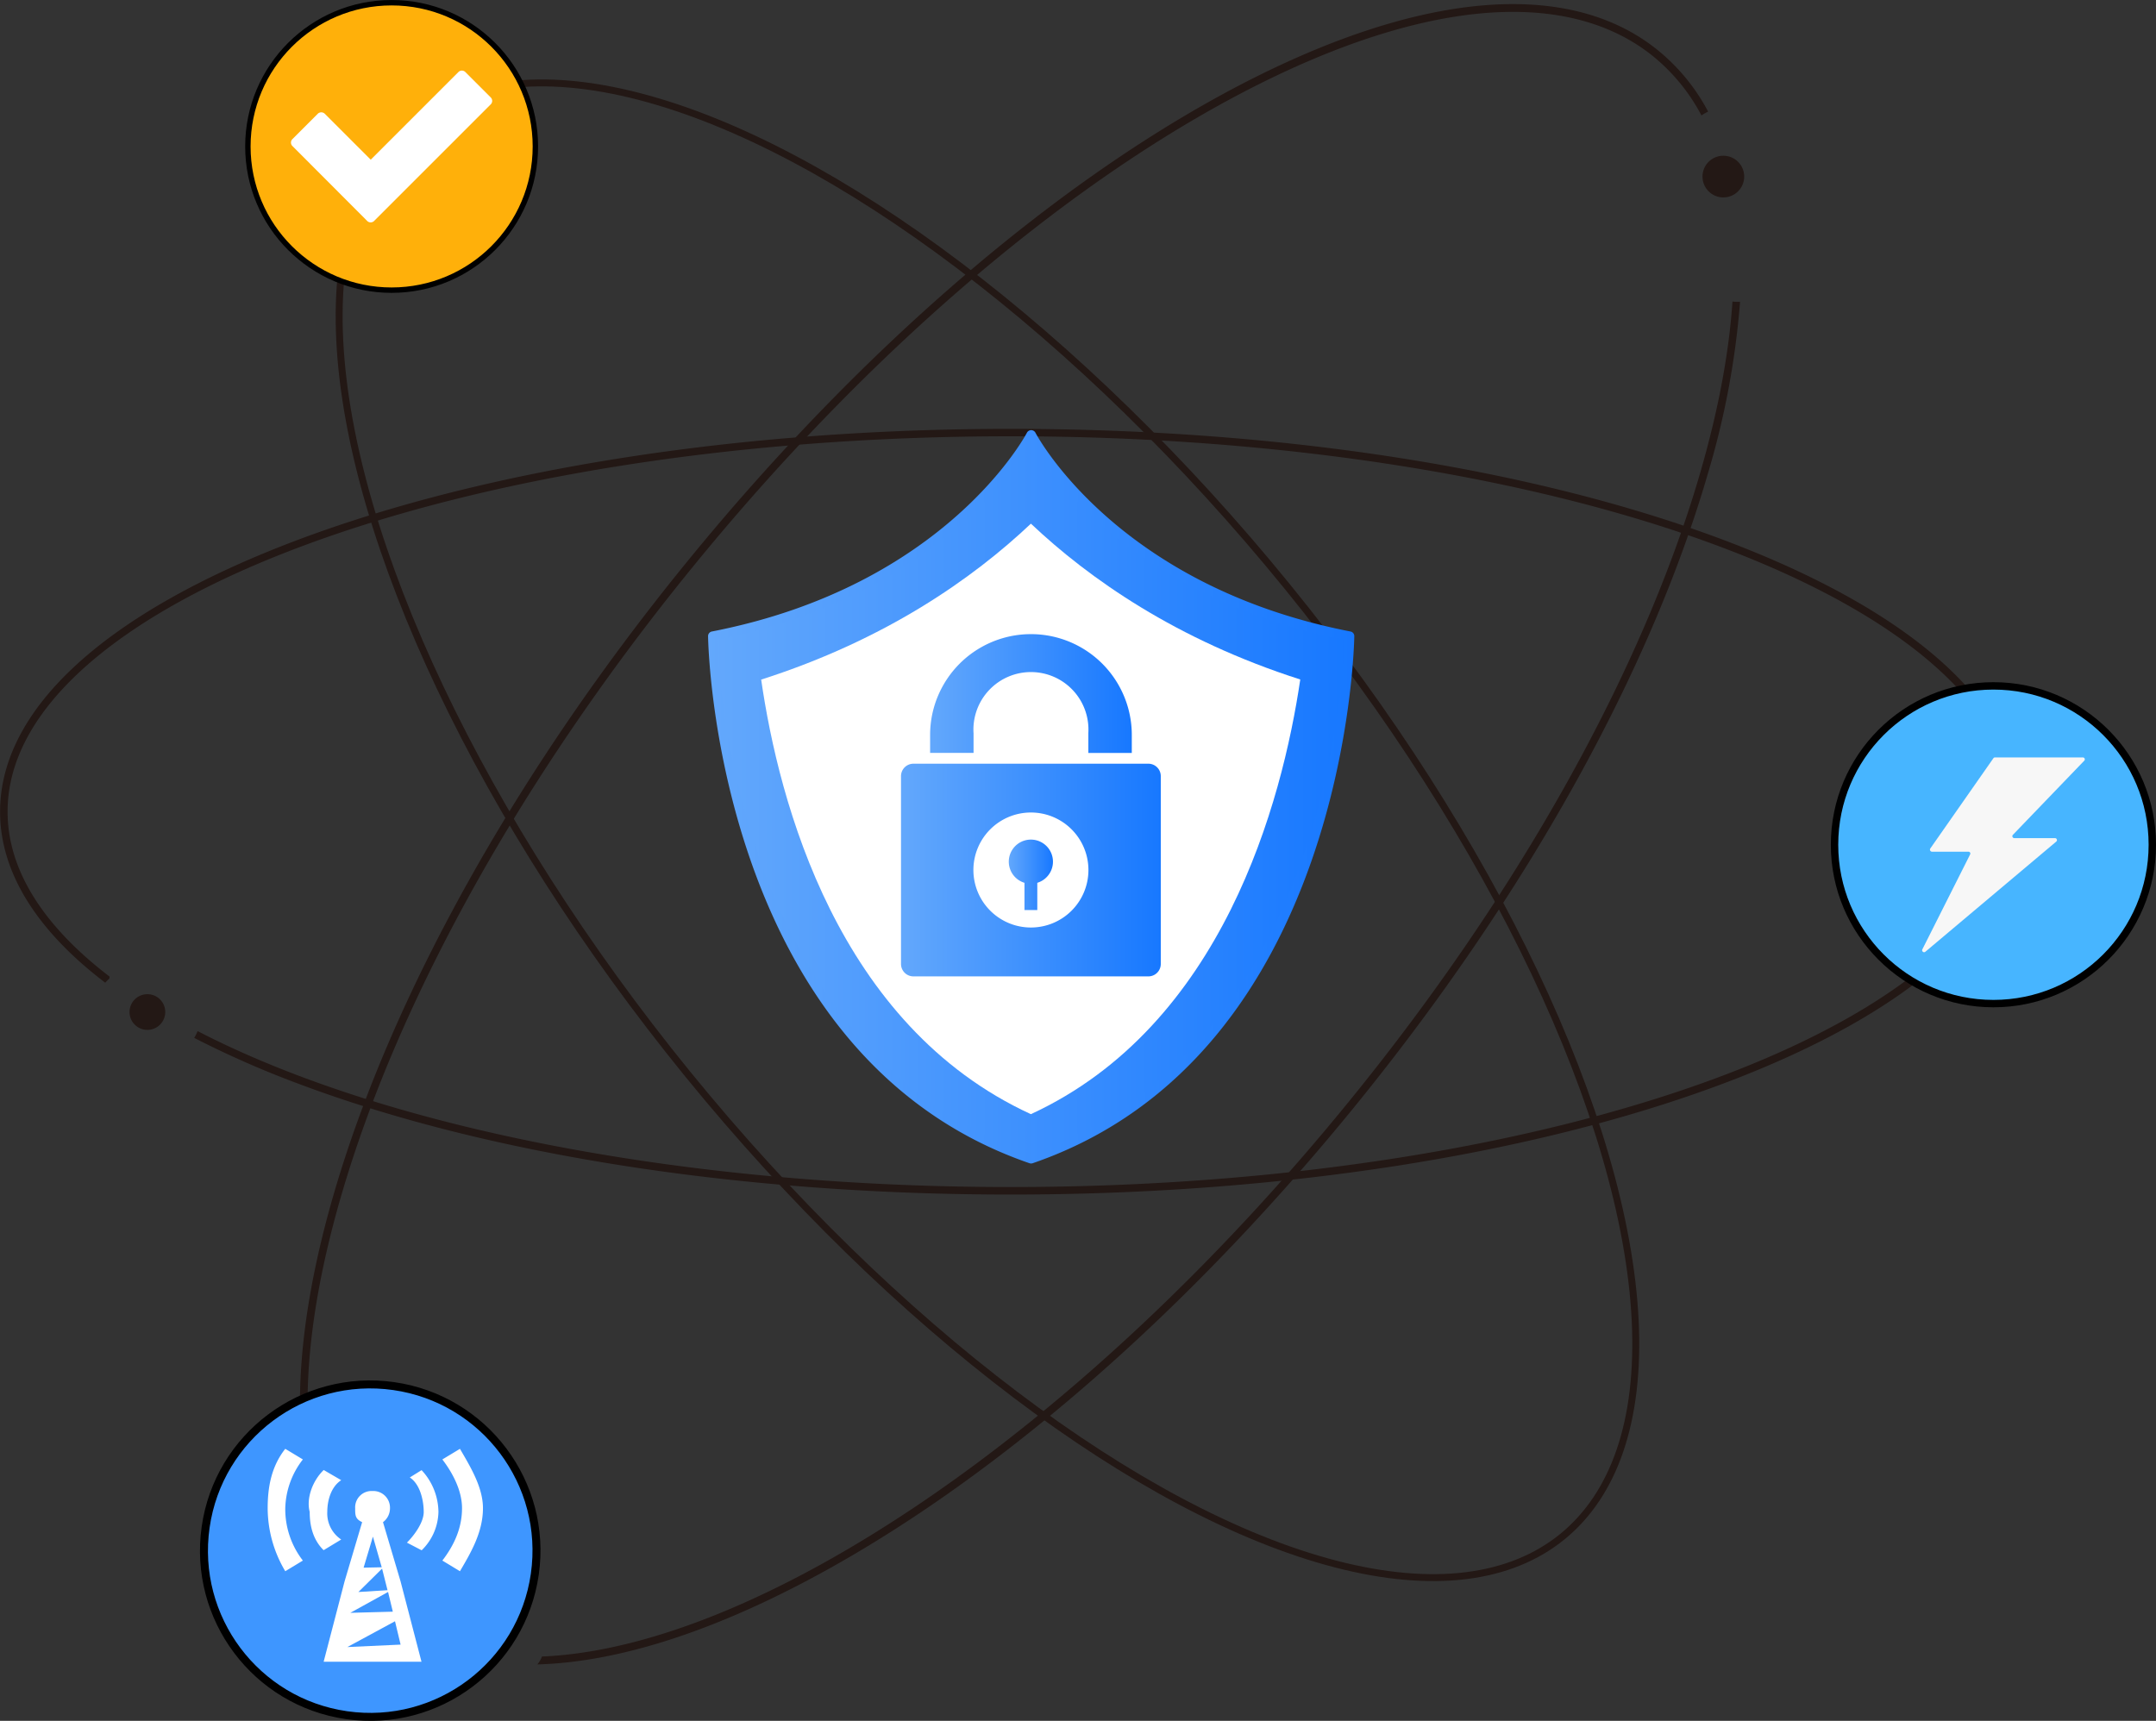 <svg id="图层_1" data-name="图层 1" xmlns="http://www.w3.org/2000/svg" xmlns:xlink="http://www.w3.org/1999/xlink" viewBox="0 0 562.3 448.9"><rect x="0" y="0" width="562.3" height="448.9" fill="#333333" stroke="none"/><defs><style>.cls-1{fill:#fff;}.cls-2{fill:none;stroke:#231815;stroke-miterlimit:10;stroke-width:1.81px;}.cls-3{fill:#231815;}.cls-4{fill:url(#未命名的渐变);}.cls-5{fill:url(#未命名的渐变_2);}.cls-6{fill:url(#未命名的渐变_3);}.cls-7{fill:url(#未命名的渐变_4);}.cls-8{fill:url(#未命名的渐变_5);}.cls-9{fill:#47b5ff;stroke-miterlimit:10;stroke-width:1.93px;}.cls-10,.cls-11,.cls-9{stroke:#000;}.cls-10{fill:#ffb00a;stroke-miterlimit:10;stroke-width:1.41px;}.cls-11{fill:#3e96ff;stroke-miterlimit:10;stroke-width:2.08px;}.cls-12{fill:#f7f7f7;}</style><linearGradient id="未命名的渐变" x1="305.15" y1="138.46" x2="471.23" y2="138.46" gradientTransform="matrix(1, 0, 0, -1, 0, 522)" gradientUnits="userSpaceOnUse"><stop offset="0" stop-color="#63a8fc"/><stop offset="1" stop-color="#1778ff"/></linearGradient><linearGradient id="未命名的渐变_2" x1="303.95" y1="138.43" x2="472.45" y2="138.43" xlink:href="#未命名的渐变"/><linearGradient id="未命名的渐变_3" x1="382.43" y1="118.05" x2="393.95" y2="118.05" xlink:href="#未命名的渐变"/><linearGradient id="未命名的渐变_4" x1="354.32" y1="119.35" x2="422.07" y2="119.35" xlink:href="#未命名的渐变"/><linearGradient id="未命名的渐变_5" x1="361.91" y1="165.22" x2="414.51" y2="165.22" xlink:href="#未命名的渐变"/></defs><polygon class="cls-1" points="242.22 215.95 242.22 243.95 258.09 243.95 258.09 215.95 267.91 215.95 250.16 194.3 232.39 215.95 242.22 215.95"/><ellipse class="cls-2" cx="376.87" cy="392.28" rx="100.78" ry="237.57" transform="translate(-282.37 150.12) rotate(-39.13)"/><path class="cls-3" d="M239.92,605.88a50.11,50.11,0,0,1-19.47-9.61c-22.75-18.51-27.09-57-12.23-108.3,14.94-51.62,47.5-110,91.68-164.25s94.67-98,142.17-123.17c27.32-14.45,51.72-21.74,71.85-21.74,14.68,0,27.09,3.88,36.68,11.68a49.82,49.82,0,0,1,12.48,15.33,16.42,16.42,0,0,1,1.74-1,51.76,51.76,0,0,0-13-15.92c-23.41-19.05-62.73-15.55-110.73,9.84C393.4,224,342.69,268,298.35,322.45s-77,113.09-92.05,165c-15.1,52.15-10.52,91.37,12.89,110.41a52,52,0,0,0,19.08,9.71Z" transform="translate(-119.33 -175.71)"/><path class="cls-3" d="M571.17,254.37c-.9,13.39-3.67,28.26-8.34,44.42-14.94,51.62-47.5,110-91.68,164.25-70.78,87-154.51,142.47-210.46,144.79a8.23,8.23,0,0,1-1.2,2.06c20-.54,43.89-7.87,70.42-21.91,47.73-25.25,98.44-69.18,142.78-123.68s77-113.09,92.05-165a213.74,213.74,0,0,0,8.41-44.86A12,12,0,0,1,571.17,254.37Z" transform="translate(-119.33 -175.71)"/><path class="cls-3" d="M568.9,316.58c-49.7-18.73-115.76-29-186-29s-136.31,10.31-186,29c-50,18.84-77.55,44-77.55,70.88,0,15.76,9.49,30.94,27.43,44.6a8.75,8.75,0,0,1,1-1l.1-.21c0-.14,0-.28,0-.41-17-13-26.57-27.56-26.57-43,0-54,117.34-97.92,261.56-97.92s261.56,43.93,261.56,97.92-117.34,97.92-261.56,97.92c-87.18,0-164.49-16.06-212-40.68a10.47,10.47,0,0,1-.89,1.77,251.59,251.59,0,0,0,26.93,11.87c49.7,18.73,115.76,29,186,29s136.31-10.31,186-29c50-18.84,77.55-44,77.55-70.88S618.91,335.42,568.9,316.58Z" transform="translate(-119.33 -175.71)"/><path class="cls-4" d="M388.19,289.09s-20.52,40.38-83,52.55c0,0,.76,108,83,136.36,82.28-28.36,83-136.36,83-136.36C408.72,329.47,388.19,289.09,388.19,289.09Z" transform="translate(-119.33 -175.71)"/><path class="cls-5" d="M388.19,479.21a1,1,0,0,1-.39-.07C305.66,450.83,304,342.73,304,341.64a1.22,1.22,0,0,1,1-1.2c61.15-11.91,82-51.51,82.19-51.91a1.26,1.26,0,0,1,2.16,0c.2.4,21,40,82.19,51.91a1.22,1.22,0,0,1,1,1.2c0,1.09-1.72,109.19-83.85,137.5A1.18,1.18,0,0,1,388.19,479.21Zm-81.8-136.58c.37,10.92,5.86,107.59,81.8,134.09,76-26.51,81.43-123.17,81.8-134.09-54-10.85-76.82-43-81.8-51.13C383.21,299.59,360.35,331.78,306.39,342.63Z" transform="translate(-119.33 -175.71)"/><path class="cls-1" d="M388.19,466.35c-50.44-23.19-65.72-81.42-70.34-113.36,32.41-10.36,55.17-26.34,70.35-40.68,15.16,14.33,37.9,30.29,70.25,40.65C453.71,384.93,438.26,443.25,388.19,466.35Z" transform="translate(-119.33 -175.71)"/><path class="cls-1" d="M388.19,454a1.34,1.34,0,0,1-.51-.11c-41.92-19.27-54.71-67.33-58.61-94.26a1.23,1.23,0,0,1,.83-1.33c22.35-7.14,41.69-18.32,57.46-33.22a1.21,1.21,0,0,1,1.66,0c15.75,14.88,35.06,26,57.38,33.2a1.2,1.2,0,0,1,.83,1.33c-4,27-16.94,75.09-58.54,94.28A1.25,1.25,0,0,1,388.19,454Zm-56.57-93.71c4,26.51,16.61,72.45,56.57,91.16,39.66-18.63,52.41-64.64,56.5-91.19-21.87-7.14-40.86-18.12-56.5-32.64C372.54,342.12,353.51,353.11,331.62,360.25Z" transform="translate(-119.33 -175.71)"/><path class="cls-6" d="M389.86,406v7.1h-3.34V406a5.76,5.76,0,1,1,3.34,0" transform="translate(-119.33 -175.71)"/><path class="cls-7" d="M388.2,417.66a15,15,0,1,1,15-15,15,15,0,0,1-15,15Zm30.63-42.73H357.56a3.24,3.24,0,0,0-3.24,3.24v49a3.24,3.24,0,0,0,3.24,3.24h61.27a3.24,3.24,0,0,0,3.24-3.24v-49a3.24,3.24,0,0,0-3.24-3.24" transform="translate(-119.33 -175.71)"/><path class="cls-8" d="M373.23,366.89a15,15,0,1,1,29.95,0v5.23h11.33v-4.69a26.3,26.3,0,0,0-52.6,0v4.68h11.33v-5.22Z" transform="translate(-119.33 -175.71)"/><circle class="cls-9" cx="519.9" cy="220.36" r="41.44"/><circle class="cls-10" cx="102.14" cy="38.2" r="37.49"/><circle class="cls-11" cx="215.88" cy="580.21" r="43.36" transform="translate(-508.35 536.16) rotate(-81.87)"/><path class="cls-1" d="M239.29,553.65c2.67,4.59,6,10,6,15.48,0,6.41-3.32,11.86-6,16.45l-4.59-2.78c2.78-3.63,5.13-8.12,5.13-13.67,0-4.49-2.35-9.08-5.13-12.71l4.59-2.77Zm-25.13,31,4.73-.1-2.3-8Zm4.82.25L212.8,591l7.6-.47Zm1.56,6.09-9.84,5.44,11.08-.3Zm1.81,7.64-12.43,6.73,13.89-.64Zm-3.13-25.85,4.59,15.48,5.45,20.93H203.74l5.45-20.93,4.59-15.48c-1.82-.85-1.82-1.82-1.82-3.63a4.27,4.27,0,0,1,4.49-4.49,4.35,4.35,0,0,1,4.59,4.49,4.5,4.5,0,0,1-1.82,3.63ZM203.73,559.2c-2.78,2.67-4.59,7.26-3.63,10.89,0,3.63.85,7.26,3.63,10l4.59-2.78a8.19,8.19,0,0,1-3.63-7.26c0-2.67.85-6.41,3.63-8.22l-4.59-2.67Zm-10-5.55c-3.63,4.59-4.59,10-4.59,15.48a32.27,32.27,0,0,0,4.59,16.45l4.59-2.78a21.91,21.91,0,0,1-4.59-13.67,21.55,21.55,0,0,1,4.59-12.71l-4.59-2.77Zm35.57,5.55-3.09,1.92c2.78,1.82,3.63,6.2,3.63,9s-2.57,6.2-4.38,8l3.84,2a14.38,14.38,0,0,0,4.38-10,16.23,16.23,0,0,0-4.38-10.89" transform="translate(-119.33 -175.71)"/><path class="cls-12" d="M639.23,373.49l-16.48,23.58a.51.51,0,0,0,0,.53.51.51,0,0,0,.45.28h9.5a.52.52,0,0,1,.44.24.5.5,0,0,1,0,.5l-12.45,24.74a.51.51,0,0,0,.14.63.5.5,0,0,0,.64,0l34.14-28.74a.49.49,0,0,0,.15-.57.5.5,0,0,0-.48-.34H644.68a.5.5,0,0,1-.47-.31.49.49,0,0,1,.1-.55l18.6-19.33a.49.49,0,0,0,.11-.55.5.5,0,0,0-.47-.31H639.66a.48.48,0,0,0-.43.21" transform="translate(-119.33 -175.71)"/><polygon class="cls-1" points="96.71 56.73 77.16 37.18 83.8 30.55 96.71 43.46 120.48 19.7 127.11 26.33 96.71 56.73"/><path class="cls-1" d="M216,233.72h0a1.26,1.26,0,0,1-.9-.37L195.59,213.8a1.27,1.27,0,0,1,0-1.8l6.63-6.63a1.31,1.31,0,0,1,1.8,0l12,12,22.87-22.87a1.27,1.27,0,0,1,1.8,0l6.63,6.63a1.27,1.27,0,0,1,0,1.8l-30.4,30.4A1.26,1.26,0,0,1,216,233.72Zm-17.75-20.83L216,230.64,244.64,202l-4.83-4.83-22.87,22.87a1.27,1.27,0,0,1-1.8,0l-12-12Z" transform="translate(-119.33 -175.71)"/><circle class="cls-3" cx="449.46" cy="46.06" r="5.44"/><circle class="cls-3" cx="38.44" cy="264" r="4.66"/></svg>